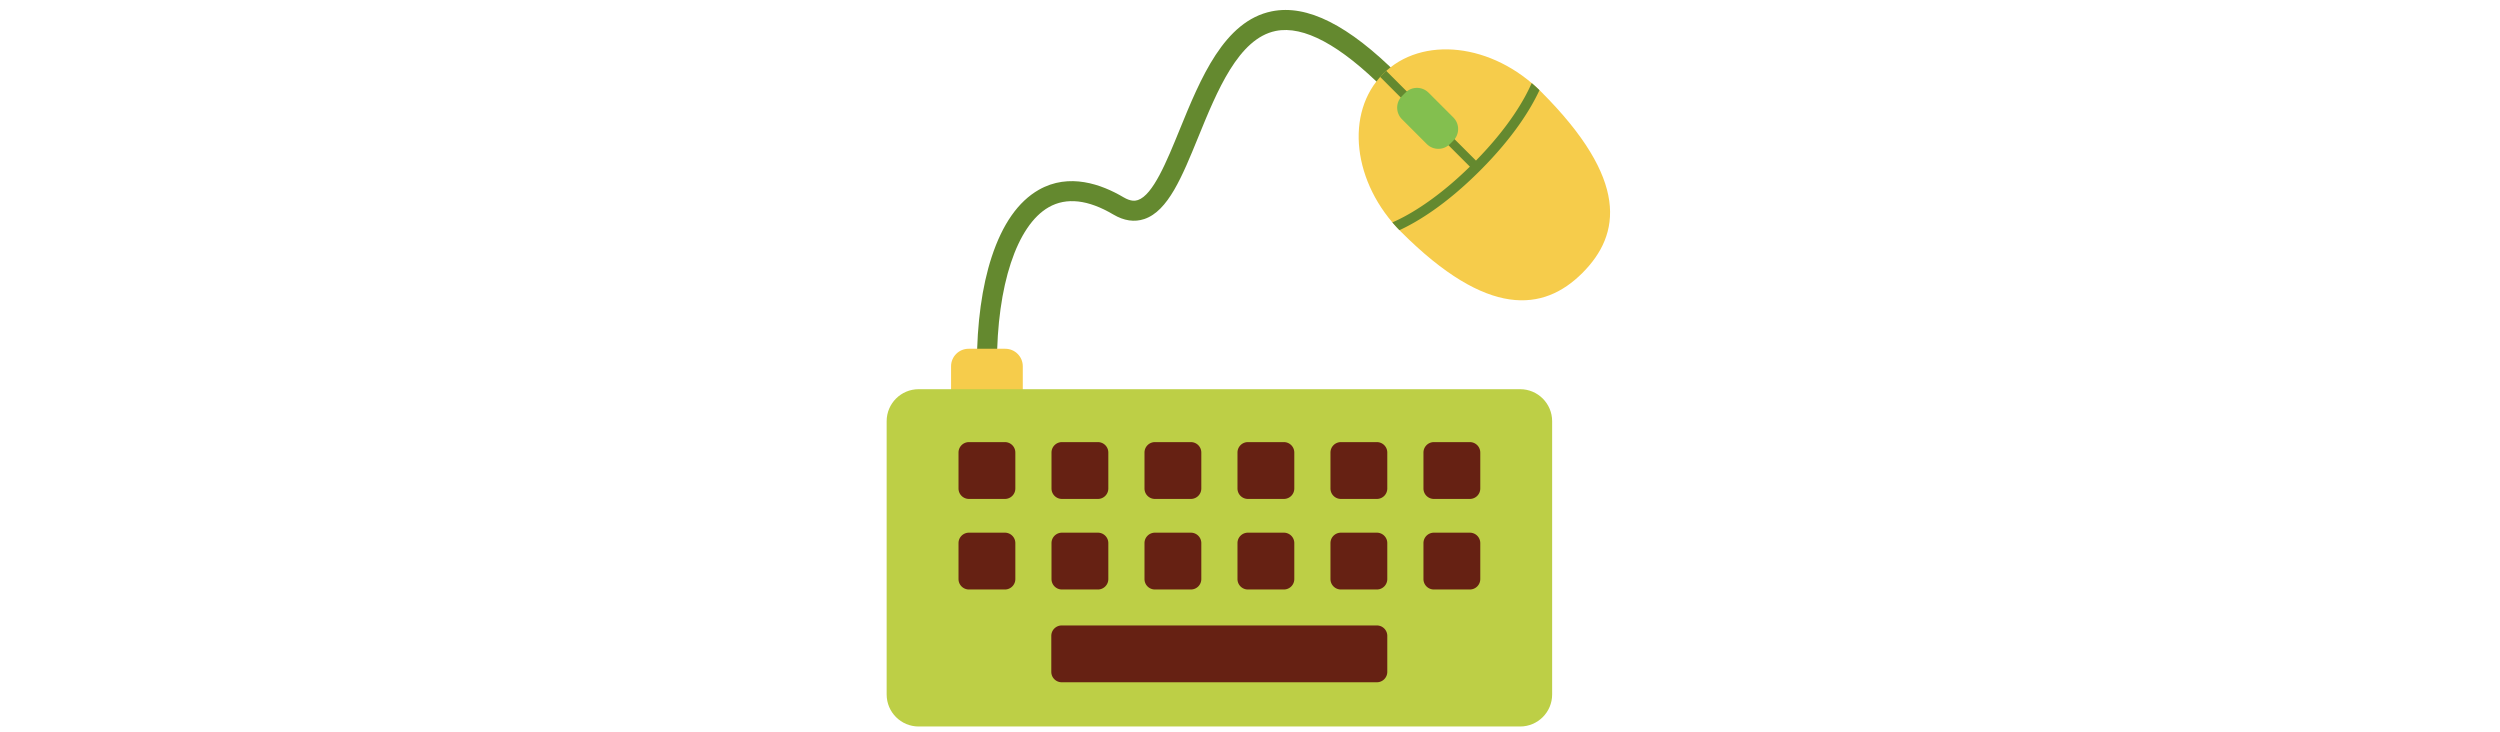 <svg id="th_fir_u1F5A6-keyboardandmouse" width="100%" height="100%" xmlns="http://www.w3.org/2000/svg" version="1.1" xmlns:xlink="http://www.w3.org/1999/xlink" xmlns:svgjs="http://svgjs.com/svgjs" preserveAspectRatio="xMidYMid meet" viewBox="0 0 512 512" style="height:150px" data-uid="fir_u1F5A6-keyboardandmouse" data-keyword="u1F5A6-keyboardandmouse" data-complex="true" data-coll="fir" data-c="{&quot;819096&quot;:[&quot;fir_u1F5A6-keyboardandmouse_l_0&quot;,&quot;fir_u1F5A6-keyboardandmouse_l_5&quot;],&quot;adb8bc&quot;:[&quot;fir_u1F5A6-keyboardandmouse_l_1&quot;,&quot;fir_u1F5A6-keyboardandmouse_l_4&quot;],&quot;c5cfd1&quot;:[&quot;fir_u1F5A6-keyboardandmouse_l_2&quot;],&quot;597b91&quot;:[&quot;fir_u1F5A6-keyboardandmouse_l_3&quot;],&quot;1c4c5a&quot;:[&quot;fir_u1F5A6-keyboardandmouse_l_6&quot;]}" data-colors="[&quot;#819096&quot;,&quot;#adb8bc&quot;,&quot;#c5cfd1&quot;,&quot;#597b91&quot;,&quot;#1c4c5a&quot;]"><defs id="SvgjsDefs59608"></defs><path id="fir_u1F5A6-keyboardandmouse_l_0" d="M79.098 254.454H65.098C65.098 226.089 68.662 200.223 75.405 179.652C82.939 156.668 94.023 140.87 108.351 132.698C129.567 120.596 152.262 128.845 167.564 137.895C172.724 140.946 175.787 140.471 177.644 139.846C188.209 136.29 197.69 113.047 206.859 90.569C221.374 54.984 237.826 14.651 271.255 7.907C295.903 2.938 324.868 17.512 359.819 52.463L349.919 62.362C318.977 31.419 293.451 17.712 274.023 21.63C247.954 26.889 233.008 63.529 219.822 95.856C208.515 123.574 198.751 147.512 182.11 153.113C175.212 155.436 167.92 154.369 160.438 149.944C142.825 139.527 127.635 137.816 115.288 144.858C92.964 157.591 79.098 199.585 79.098 254.454Z " data-color-original="#819096" fill="#64892f" class="819096"></path><path id="fir_u1F5A6-keyboardandmouse_l_1" d="M84.916 293.948H59.279C52.512 293.948 47.026 288.462 47.026 281.695V256.058C47.026 249.291 52.512 243.805 59.279 243.805H84.916C91.683 243.805 97.169 249.291 97.169 256.058V281.695C97.169 288.462 91.684 293.948 84.916 293.948Z " data-color-original="#adb8bc" fill="#f6cc4b" class="adb8bc"></path><path id="fir_u1F5A6-keyboardandmouse_l_2" d="M444.836 507.858H24.377C12.02 507.858 2.002 497.84 2.002 485.483V294.438C2.002 282.081 12.02 272.063 24.377 272.063H444.837C457.194 272.063 467.212 282.081 467.212 294.438V485.484C467.211 497.84 457.193 507.858 444.836 507.858Z " data-color-original="#c5cfd1" fill="#bdcf46" class="c5cfd1"></path><path id="fir_u1F5A6-keyboardandmouse_l_3" d="M351.971 444.517V469.652A7.293 7.293 0 0 1 344.678 476.945H124.387A7.293 7.293 0 0 1 117.094 469.652V444.517A7.293 7.293 0 0 1 124.387 437.224H344.679A7.293 7.293 0 0 1 351.971 444.517ZM84.665 372.368H59.53A7.293 7.293 0 0 0 52.237 379.661V404.796A7.293 7.293 0 0 0 59.53 412.089H84.665A7.293 7.293 0 0 0 91.958 404.796V379.661A7.293 7.293 0 0 0 84.665 372.368ZM149.669 372.368H124.534A7.293 7.293 0 0 0 117.241 379.661V404.796A7.293 7.293 0 0 0 124.534 412.089H149.669A7.293 7.293 0 0 0 156.962 404.796V379.661A7.294 7.294 0 0 0 149.669 372.368ZM214.672 372.368H189.537A7.293 7.293 0 0 0 182.244 379.661V404.796A7.293 7.293 0 0 0 189.537 412.089H214.672A7.293 7.293 0 0 0 221.965 404.796V379.661A7.293 7.293 0 0 0 214.672 372.368ZM279.675 372.368H254.54A7.293 7.293 0 0 0 247.247 379.661V404.796A7.293 7.293 0 0 0 254.54 412.089H279.675A7.293 7.293 0 0 0 286.968 404.796V379.661A7.293 7.293 0 0 0 279.675 372.368ZM344.679 372.368H319.544A7.293 7.293 0 0 0 312.251 379.661V404.796A7.293 7.293 0 0 0 319.544 412.089H344.679A7.293 7.293 0 0 0 351.972 404.796V379.661A7.294 7.294 0 0 0 344.679 372.368ZM409.682 372.368H384.547A7.293 7.293 0 0 0 377.254 379.661V404.796A7.293 7.293 0 0 0 384.547 412.089H409.682A7.293 7.293 0 0 0 416.975 404.796V379.661A7.293 7.293 0 0 0 409.682 372.368ZM84.665 309.058H59.53A7.293 7.293 0 0 0 52.237 316.351V341.486A7.293 7.293 0 0 0 59.53 348.779H84.665A7.293 7.293 0 0 0 91.958 341.486V316.351A7.293 7.293 0 0 0 84.665 309.058ZM149.669 309.058H124.534A7.293 7.293 0 0 0 117.241 316.351V341.486A7.293 7.293 0 0 0 124.534 348.779H149.669A7.293 7.293 0 0 0 156.962 341.486V316.351A7.294 7.294 0 0 0 149.669 309.058ZM214.672 309.058H189.537A7.293 7.293 0 0 0 182.244 316.351V341.486A7.293 7.293 0 0 0 189.537 348.779H214.672A7.293 7.293 0 0 0 221.965 341.486V316.351A7.293 7.293 0 0 0 214.672 309.058ZM279.675 309.058H254.54A7.293 7.293 0 0 0 247.247 316.351V341.486A7.293 7.293 0 0 0 254.54 348.779H279.675A7.293 7.293 0 0 0 286.968 341.486V316.351A7.293 7.293 0 0 0 279.675 309.058ZM344.679 309.058H319.544A7.293 7.293 0 0 0 312.251 316.351V341.486A7.293 7.293 0 0 0 319.544 348.779H344.679A7.293 7.293 0 0 0 351.972 341.486V316.351A7.294 7.294 0 0 0 344.679 309.058ZM409.682 309.058H384.547A7.293 7.293 0 0 0 377.254 316.351V341.486A7.293 7.293 0 0 0 384.547 348.779H409.682A7.293 7.293 0 0 0 416.975 341.486V316.351A7.293 7.293 0 0 0 409.682 309.058Z " data-color-original="#597b91" fill="#662113" class="597b91"></path><path id="fir_u1F5A6-keyboardandmouse_l_4" d="M459.543 64.167C521.056 125.68 515.359 163.823 488.318 190.863S422.113 222.579 361.622 162.088C327.65 128.115 322.03 78.654 349.07 51.614S425.571 30.194 459.543 64.167Z " data-color-original="#adb8bc" fill="#f6cc4b" class="adb8bc"></path><path id="fir_u1F5A6-keyboardandmouse_l_5" d="M452.924 58.067C448.127 69.053 437.304 88.423 413.957 112.257L351.192 49.491L346.948 53.736L409.705 116.494C390.621 135.179 374.493 145.688 364.186 151.238A115.846 115.846 0 0 1 355.523 155.468A110.735 110.735 0 0 0 360.482 160.9C372.792 155.22 392.708 143.374 416.769 119.312C440.83 95.251 452.677 75.335 458.356 63.025A110.8 110.8 0 0 0 452.924 58.067Z " data-color-original="#819096" fill="#64892f" class="819096"></path><path id="fir_u1F5A6-keyboardandmouse_l_6" d="M398.159 98.273L395.728 100.704C391.27 105.162 384.042 105.162 379.584 100.704L362.216 83.336C357.758 78.878 357.758 71.65 362.216 67.192L364.647 64.761C369.105 60.303 376.333 60.303 380.791 64.761L398.159 82.129C402.617 86.586 402.617 93.814 398.159 98.273Z " data-color-original="#1c4c5a" fill="#83bf4f" class="1c4c5a"></path></svg>